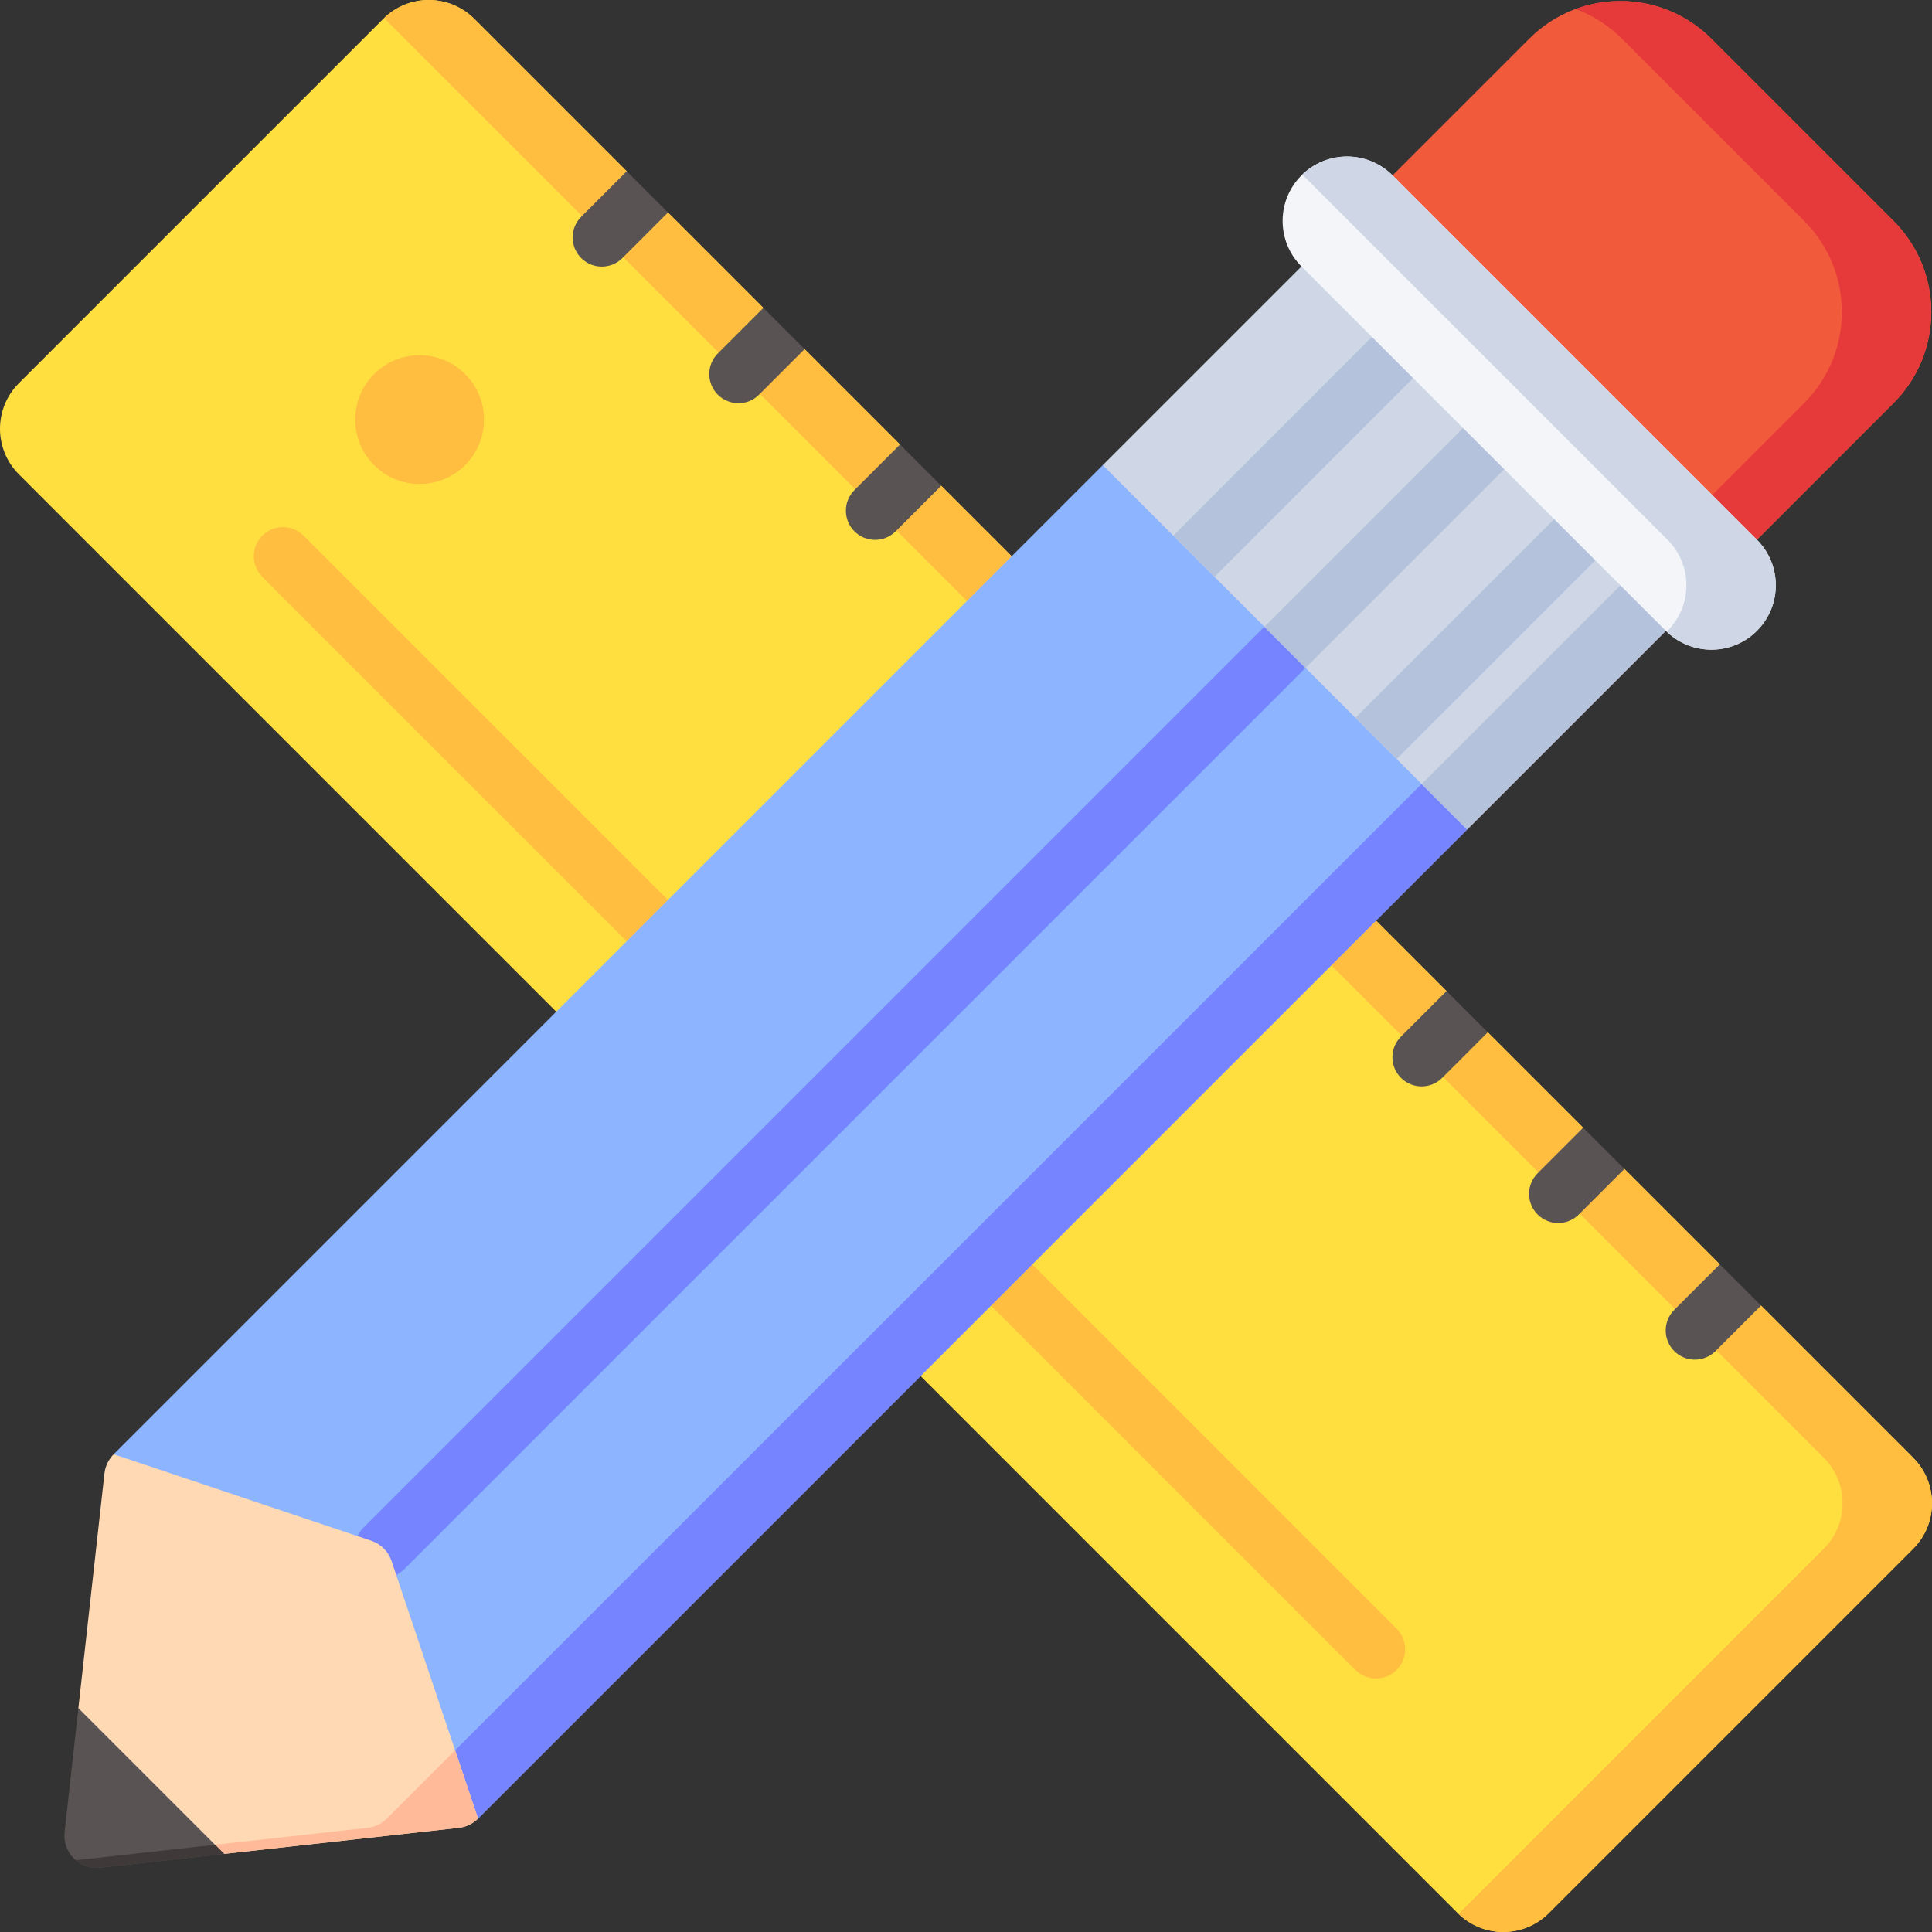 <svg xmlns="http://www.w3.org/2000/svg" id="Capa_1" height="512" viewBox="0 0 512 512" width="512"><rect x="0" y="0" width="512" height="512" fill="#333333" stroke="none"/><g><g><path d="m125.697 4.999c-6.666-6.666-17.474-6.666-24.14 0l-96.558 96.558c-6.666 6.666-6.666 17.474 0 24.14l381.304 381.304c6.666 6.666 17.473 6.666 24.139 0l96.558-96.558c6.666-6.666 6.666-17.474 0-24.139l-40.314-40.314-9.276-1.579-1.65-9.348-25.283-25.283-8.567-1.995-2.359-8.932-25.283-25.283-8.733-2.91-2.194-8.016-133.91-133.91-7.896-2.449-3.031-8.478-25.283-25.283-8.436-2.989-2.49-7.937-25.283-25.283-8.852-3.78-2.074-7.146z" fill="#ffdf40"></path><circle cx="111.201" cy="111.201" fill="#ffbe40" r="17.069"></circle><g><g><path d="m364.665 444.81c-1.977 0-3.955-.755-5.463-2.263l-96.557-96.557c-3.018-3.017-3.018-7.909 0-10.927 3.017-3.017 7.909-3.017 10.926 0l96.557 96.557c3.018 3.017 3.018 7.91 0 10.927-1.508 1.509-3.485 2.263-5.463 2.263z" fill="#ffbe40"></path></g></g><g><g><path d="m171.55 251.695c-1.977 0-3.955-.755-5.463-2.263l-96.558-96.558c-3.018-3.017-3.018-7.91 0-10.927 3.017-3.017 7.909-3.017 10.926 0l96.558 96.558c3.018 3.017 3.018 7.91 0 10.927-1.509 1.508-3.486 2.263-5.463 2.263z" fill="#ffbe40"></path></g></g><path d="m507.001 386.303-40.314-40.314-9.276-1.579-1.65-9.348-25.283-25.283-8.567-1.995-2.359-8.932-25.283-25.283-8.733-2.91-2.194-8.016-133.91-133.91-7.896-2.449-3.031-8.478-25.283-25.283-8.436-2.989-2.49-7.937-25.283-25.283-8.852-3.78-2.074-7.146-40.39-40.39c-6.594-6.594-17.235-6.654-23.917-.201.073.07.151.13.223.201l381.304 381.304c6.666 6.666 6.666 17.474 0 24.139l-96.558 96.558c-.072.072-.15.131-.223.201 6.681 6.453 17.322 6.393 23.917-.201l96.558-96.558c6.665-6.664 6.665-17.472 0-24.138z" fill="#ffbe40"></path><g fill="#595353"><path d="m166.087 45.389-12.07 12.07c-3.018 3.017-3.018 7.909 0 10.927 1.508 1.509 3.486 2.263 5.463 2.263s3.955-.755 5.463-2.263l12.07-12.069z"></path><path d="m202.296 81.598-12.07 12.07c-3.018 3.017-3.018 7.909 0 10.927 1.508 1.509 3.486 2.263 5.463 2.263s3.955-.754 5.463-2.263l12.07-12.07z"></path><path d="m238.505 117.807-12.07 12.07c-3.018 3.017-3.018 7.91 0 10.927 1.509 1.508 3.486 2.263 5.463 2.263s3.955-.755 5.463-2.263l12.07-12.07z"></path><path d="m383.342 262.644-12.07 12.07c-3.018 3.017-3.018 7.909 0 10.927 1.509 1.509 3.486 2.263 5.463 2.263s3.955-.754 5.463-2.263l12.07-12.07z"></path><path d="m419.551 298.854-12.07 12.07c-3.018 3.017-3.018 7.909 0 10.927 1.509 1.508 3.486 2.263 5.463 2.263s3.955-.755 5.463-2.263l12.07-12.07z"></path><path d="m455.76 335.063-12.07 12.07c-3.018 3.017-3.018 7.91 0 10.927 1.508 1.509 3.486 2.263 5.463 2.263s3.955-.755 5.463-2.263l12.07-12.07z"></path></g></g><g><path d="m30.131 385.387 262.118-262.118 115.614-16.445-19.056 113.003-262.118 262.118z" fill="#8db5ff"></path><path d="m126.689 481.945 262.118-262.118 4.892-29.007-279.095 279.039z" fill="#7784ff"></path><path d="m345.991 166.084c-3.017-3.017-7.909-3.017-10.926 0l-238.818 238.818c-3.018 3.017-3.018 7.909 0 10.926 1.509 1.509 3.486 2.263 5.463 2.263s3.955-.755 5.463-2.263l238.818-238.818c3.018-3.016 3.018-7.908 0-10.926z" fill="#7784ff"></path><path d="m465.601 143.033 36.21-36.21c13.332-13.332 13.332-34.947 0-48.279l-48.279-48.279c-13.332-13.332-34.947-13.332-48.279 0l-36.21 36.21 24.14 72.418z" fill="#f25a3c"></path><path d="m501.81 58.545-48.279-48.279c-9.731-9.731-23.872-12.35-35.987-7.876 4.483 1.656 8.691 4.275 12.293 7.876l48.279 48.279c13.332 13.332 13.332 34.947 0 48.279l-30.286 30.286 17.771 5.924 36.21-36.21c13.331-13.332 13.331-34.947-.001-48.279z" fill="#e63a3a"></path><path d="m407.863 106.824-62.959-36.21-52.655 52.655 96.558 96.558 52.655-52.655z" fill="#cfd7e6"></path><g fill="#b4c2db"><path d="m432.84 151.686-56.092 56.081 12.059 12.06 52.655-52.655z"></path><path d="m363.58 89.291-52.65 52.649c-.002.002-.003.003-.004.005l10.926 10.926.005-.005 52.65-52.649c3.018-3.017 3.018-7.909 0-10.926-3.017-3.018-7.91-3.018-10.927 0z"></path><path d="m345.992 177.011 52.654-52.654c3.018-3.017 3.018-7.909 0-10.926-3.017-3.017-7.91-3.017-10.927 0l-52.654 52.654z"></path><path d="m422.785 137.569c-3.017-3.017-7.91-3.017-10.927 0l-52.654 52.654 10.927 10.926 52.654-52.654c3.018-3.016 3.018-7.909 0-10.926z"></path></g><path d="m369.043 46.475c-6.666-6.666-17.473-6.666-24.139 0s-6.666 17.474 0 24.139l96.558 96.558c6.666 6.666 17.474 6.666 24.139 0 6.666-6.666 6.666-17.474 0-24.14z" fill="#f3f5f9"></path><path d="m465.601 143.033-96.558-96.558c-6.594-6.594-17.236-6.654-23.917-.201.072.07.151.13.223.201l96.558 96.558c6.666 6.666 6.666 17.474 0 24.14-.072.071-.15.131-.223.201 6.681 6.453 17.322 6.393 23.917-.201 6.666-6.667 6.666-17.474 0-24.14z" fill="#cfd7e6"></path><path d="m59.395 491.303 62.201-6.911c1.926-.214 3.722-1.077 5.092-2.448l-22.923-68.261c-.851-2.534-2.84-4.523-5.374-5.374l-68.261-22.923c-1.37 1.37-2.234 3.166-2.448 5.092l-6.911 62.201 8.367 29.264z" fill="#ffd9b3"></path><path d="m97.423 484.392-44.416 4.935 6.389 1.976 62.201-6.911c1.926-.214 3.722-1.077 5.092-2.448l-6.076-18.094-18.097 18.094c-1.371 1.371-3.167 2.234-5.093 2.448z" fill="#fb9"></path><path d="m20.773 452.68-3.65 32.848c-.604 5.436 3.989 10.029 9.425 9.425l32.848-3.65z" fill="#595353"></path><path d="m26.548 494.953 32.848-3.65-2.417-2.417-36.876 4.097c1.71 1.448 3.988 2.243 6.445 1.97z" fill="#403939"></path></g></g></svg>